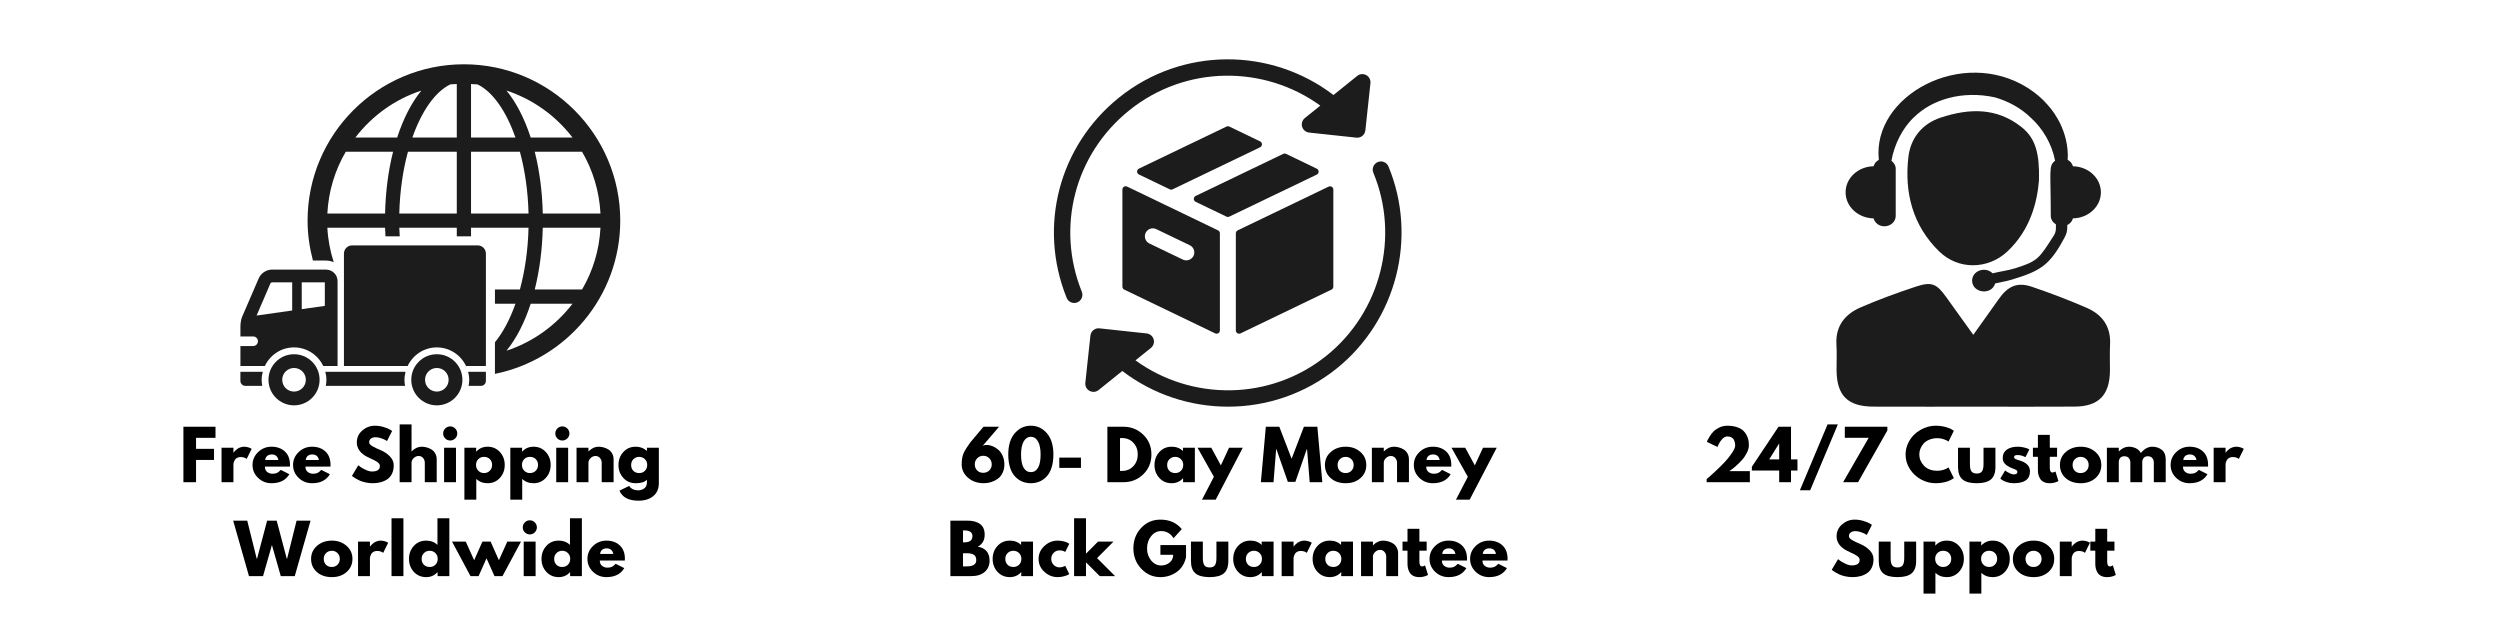 <svg version="1.0" preserveAspectRatio="xMidYMid meet" height="500" viewBox="0 0 1500 375" zoomAndPan="magnify" width="2000" xmlns:xlink="http://www.w3.org/1999/xlink" xmlns="http://www.w3.org/2000/svg"><defs><g></g><clipPath id="023f3718b8"><path clip-rule="nonzero" d="M 651 96 L 841 96 L 841 243.812 L 651 243.812 Z M 651 96"></path></clipPath><clipPath id="428595131c"><path clip-rule="nonzero" d="M 184 38 L 372.234 38 L 372.234 225 L 184 225 Z M 184 38"></path></clipPath><clipPath id="76ab491e52"><path clip-rule="nonzero" d="M 161 212 L 192 212 L 192 243.75 L 161 243.75 Z M 161 212"></path></clipPath><clipPath id="79ad75625f"><path clip-rule="nonzero" d="M 144.234 223 L 158 223 L 158 232 L 144.234 232 Z M 144.234 223"></path></clipPath><clipPath id="0141988206"><path clip-rule="nonzero" d="M 144.234 161 L 203 161 L 203 220 L 144.234 220 Z M 144.234 161"></path></clipPath><clipPath id="c1e6268802"><path clip-rule="nonzero" d="M 246 212 L 278 212 L 278 243.75 L 246 243.75 Z M 246 212"></path></clipPath><clipPath id="83502ae703"><path clip-rule="nonzero" d="M 1101.105 170 L 1266.855 170 L 1266.855 243.812 L 1101.105 243.812 Z M 1101.105 170"></path></clipPath></defs><path fill-rule="nonzero" fill-opacity="1" d="M 756.07 84.832 L 737.59 75.934 C 737.055 75.676 736.426 75.676 735.887 75.934 L 683.367 101.168 C 682.691 101.492 682.258 102.18 682.258 102.938 C 682.258 103.688 682.688 104.375 683.367 104.703 L 701.848 113.602 C 702.121 113.734 702.41 113.797 702.703 113.797 C 702.992 113.797 703.285 113.73 703.555 113.602 L 756.07 88.367 C 756.754 88.043 757.18 87.352 757.18 86.598 C 757.18 85.844 756.754 85.156 756.07 84.832 Z M 756.07 84.832" fill="#1c1c1d"></path><path fill-rule="nonzero" fill-opacity="1" d="M 674.355 112.047 C 673.785 112.406 673.438 113.035 673.438 113.707 L 673.438 171.992 C 673.438 172.746 673.871 173.434 674.551 173.762 L 729.117 200.035 C 729.387 200.164 729.68 200.223 729.969 200.223 C 730.336 200.223 730.695 200.121 731.016 199.926 C 731.586 199.57 731.934 198.938 731.934 198.266 L 731.934 139.98 C 731.934 139.227 731.504 138.539 730.82 138.211 L 676.25 111.941 C 675.645 111.648 674.93 111.684 674.355 112.047 Z M 687.395 139.707 C 688.18 138.066 689.871 137 691.695 137 C 692.414 137 693.109 137.164 693.773 137.484 L 713.883 147.152 C 715.031 147.707 715.895 148.672 716.316 149.883 C 716.738 151.086 716.664 152.383 716.109 153.539 C 715.02 155.816 712.09 156.91 709.734 155.762 L 689.625 146.09 C 688.477 145.543 687.613 144.578 687.191 143.375 C 686.766 142.168 686.836 140.867 687.395 139.707 Z M 687.395 139.707" fill="#1c1c1d"></path><path fill-rule="nonzero" fill-opacity="1" d="M 741.504 139.984 L 741.504 198.27 C 741.504 198.941 741.848 199.574 742.422 199.93 C 742.738 200.125 743.102 200.227 743.465 200.227 C 743.754 200.227 744.051 200.168 744.316 200.035 L 798.891 173.762 C 799.57 173.434 800 172.75 800 171.996 L 800 113.742 C 800 113.062 799.656 112.438 799.082 112.078 C 798.516 111.719 797.793 111.68 797.188 111.969 L 742.613 138.211 C 741.934 138.539 741.504 139.23 741.504 139.984 Z M 741.504 139.984" fill="#1c1c1d"></path><path fill-rule="nonzero" fill-opacity="1" d="M 790.082 101.215 L 771.633 92.328 C 771.098 92.07 770.469 92.07 769.93 92.328 L 717.406 117.559 C 716.727 117.883 716.293 118.57 716.293 119.324 C 716.293 120.078 716.727 120.77 717.406 121.094 L 735.871 129.977 C 736.137 130.105 736.426 130.176 736.719 130.176 C 737.012 130.176 737.301 130.105 737.57 129.977 L 790.082 104.75 C 790.762 104.422 791.195 103.738 791.195 102.98 C 791.191 102.23 790.762 101.543 790.082 101.215 Z M 790.082 101.215" fill="#1c1c1d"></path><path fill-rule="nonzero" fill-opacity="1" d="M 644.539 181.785 C 645.148 181.785 645.766 181.672 646.367 181.43 C 648.883 180.414 650.102 177.559 649.09 175.043 C 633.465 136.242 644.879 92.52 677.488 66.258 C 711.375 38.957 758.531 38.973 792.18 63.371 L 782.91 70.836 C 781.359 72.082 780.719 74.137 781.277 76.039 C 781.836 77.941 783.488 79.328 785.461 79.539 L 813.809 82.586 C 813.984 82.605 814.16 82.617 814.344 82.617 C 816.816 82.617 818.941 80.754 819.215 78.234 L 822.27 49.898 C 822.484 47.926 821.484 46.016 819.746 45.07 C 818 44.113 815.863 44.301 814.312 45.555 L 800.082 57.012 C 762.809 28.496 709.457 27.895 671.332 58.609 C 635.332 87.605 622.738 135.871 639.984 178.707 C 640.754 180.621 642.594 181.785 644.539 181.785 Z M 644.539 181.785" fill="#1c1c1d"></path><g clip-path="url(#023f3718b8)"><path fill-rule="nonzero" fill-opacity="1" d="M 833.078 99.879 C 832.039 97.379 829.172 96.195 826.66 97.23 C 824.156 98.27 822.969 101.141 824.008 103.641 C 839.961 142.086 828.434 187.199 795.98 213.348 C 762.094 240.645 714.938 240.625 681.285 216.223 L 690.547 208.762 C 692.094 207.52 692.734 205.461 692.176 203.562 C 691.617 201.656 689.965 200.273 687.996 200.062 L 659.652 197.004 C 658.336 196.855 657.062 197.242 656.047 198.059 C 655.031 198.875 654.387 200.062 654.246 201.359 L 651.195 229.699 C 650.98 231.672 651.977 233.578 653.719 234.527 C 654.457 234.93 655.266 235.129 656.074 235.129 C 657.172 235.129 658.262 234.762 659.152 234.043 L 673.387 222.582 C 691.859 236.719 714.277 244.012 736.844 244.004 C 759.801 244.004 782.906 236.48 802.137 220.992 C 837.965 192.125 850.688 142.324 833.078 99.879 Z M 833.078 99.879" fill="#1c1c1d"></path></g><g clip-path="url(#428595131c)"><path fill-rule="nonzero" fill-opacity="1" d="M 278.348 38.57 C 226.625 38.57 184.547 80.656 184.547 132.379 C 184.547 140.672 185.742 148.676 187.758 156.34 L 195.656 156.34 C 197.289 156.34 198.797 156.73 200.238 157.324 C 198.137 150.742 196.789 143.832 196.41 136.645 L 231.035 136.645 C 231.078 138.391 231.199 140.078 231.285 141.809 L 239.852 141.809 C 239.754 140.086 239.617 138.398 239.574 136.645 L 274.074 136.645 L 274.074 141.809 L 282.613 141.809 L 282.613 136.645 L 317.117 136.645 C 316.797 149.988 314.945 162.602 311.938 173.695 L 296.965 173.695 L 296.965 182.238 L 309.281 182.238 C 305.957 191.652 301.754 199.539 296.965 205.363 L 296.965 224.324 C 339.809 215.648 372.152 177.73 372.152 132.379 C 372.152 80.656 330.07 38.57 278.348 38.57 Z M 231.043 128.105 L 196.41 128.105 C 197.109 114.637 201.012 102.051 207.457 91.055 L 235.848 91.055 C 233.027 102.23 231.34 114.75 231.043 128.105 Z M 238.301 82.523 L 213.207 82.523 C 223.18 69.512 236.91 59.555 252.816 54.34 C 246.938 61.52 242.004 71.121 238.301 82.523 Z M 274.074 128.105 L 239.574 128.105 C 239.91 114.766 241.746 102.152 244.766 91.055 L 274.074 91.055 Z M 274.074 82.523 L 247.422 82.523 C 252.984 66.691 261.043 55.031 270.223 50.629 C 271.488 50.5 272.793 50.5 274.074 50.43 Z M 349.238 91.055 C 355.676 102.051 359.586 114.645 360.285 128.105 L 325.664 128.105 C 325.355 114.75 323.676 102.23 320.848 91.055 Z M 343.512 82.523 L 318.418 82.523 C 314.715 71.121 309.766 61.52 303.898 54.34 C 319.785 59.555 333.52 69.512 343.512 82.523 Z M 282.621 50.43 C 283.902 50.508 285.207 50.508 286.488 50.629 C 295.656 55.023 303.711 66.691 309.289 82.523 L 282.621 82.523 Z M 282.621 128.105 L 282.621 91.055 L 311.945 91.055 C 314.949 102.16 316.801 114.766 317.125 128.105 Z M 303.891 210.422 C 309.758 203.234 314.715 193.633 318.414 182.238 L 343.504 182.238 C 333.52 195.242 319.785 205.207 303.891 210.422 Z M 349.238 173.695 L 320.848 173.695 C 323.668 162.523 325.355 150 325.664 136.645 L 360.285 136.645 C 359.586 150.113 355.684 162.699 349.238 173.695 Z M 349.238 173.695" fill="#1c1c1d"></path></g><g clip-path="url(#76ab491e52)"><path fill-rule="nonzero" fill-opacity="1" d="M 176.426 212.535 C 167.957 212.535 161.086 219.402 161.086 227.871 C 161.086 236.34 167.957 243.211 176.426 243.211 C 184.895 243.211 191.754 236.34 191.754 227.871 C 191.754 219.402 184.895 212.535 176.426 212.535 Z M 176.426 234.949 C 172.504 234.949 169.332 231.789 169.332 227.871 C 169.332 223.953 172.504 220.785 176.426 220.785 C 180.324 220.785 183.508 223.953 183.508 227.871 C 183.508 231.789 180.316 234.949 176.426 234.949 Z M 176.426 234.949" fill="#1c1c1d"></path></g><path fill-rule="nonzero" fill-opacity="1" d="M 281.16 231.539 L 288.547 231.539 C 290.199 231.539 291.539 230.191 291.539 228.531 L 291.539 223.09 L 280.871 223.09 C 281.277 224.629 281.539 226.211 281.539 227.871 C 281.531 229.125 281.398 230.336 281.16 231.539 Z M 281.16 231.539" fill="#1c1c1d"></path><path fill-rule="nonzero" fill-opacity="1" d="M 243.336 223.09 L 195.188 223.09 C 195.578 224.629 195.844 226.211 195.844 227.871 C 195.844 229.125 195.699 230.336 195.465 231.539 L 243.043 231.539 C 242.809 230.336 242.68 229.125 242.68 227.871 C 242.68 226.219 242.941 224.629 243.336 223.09 Z M 243.336 223.09" fill="#1c1c1d"></path><g clip-path="url(#79ad75625f)"><path fill-rule="nonzero" fill-opacity="1" d="M 157.66 223.09 L 144.234 223.09 L 144.234 228.531 C 144.234 230.184 145.578 231.539 147.238 231.539 L 157.352 231.539 C 157.145 230.336 156.988 229.125 156.988 227.871 C 156.988 226.219 157.266 224.629 157.66 223.09 Z M 157.66 223.09" fill="#1c1c1d"></path></g><path fill-rule="nonzero" fill-opacity="1" d="M 262.102 208.441 C 269.852 208.441 276.496 213.027 279.617 219.586 L 291.539 219.586 L 291.539 152.152 C 291.539 149.438 289.34 147.23 286.633 147.23 L 211.27 147.23 C 208.555 147.23 206.363 149.445 206.363 152.152 L 206.363 219.586 L 244.602 219.586 C 247.715 213.02 254.34 208.441 262.102 208.441 Z M 262.102 208.441" fill="#1c1c1d"></path><g clip-path="url(#0141988206)"><path fill-rule="nonzero" fill-opacity="1" d="M 176.426 208.441 C 184.176 208.441 190.812 213.027 193.941 219.586 L 202.539 219.586 L 202.539 168.66 C 202.539 164.871 199.445 161.773 195.664 161.773 L 163.07 161.773 C 159.844 161.773 156.578 163.934 155.293 166.895 C 155.293 166.895 149.504 180.414 145.309 189.984 C 144.141 192.672 144.254 196.305 144.254 196.305 L 144.254 201.859 L 151.875 201.859 C 153.477 201.859 154.766 203.148 154.766 204.738 C 154.766 206.324 153.473 207.629 151.875 207.629 L 144.254 207.629 L 144.254 219.586 L 158.918 219.586 C 162.023 213.02 168.664 208.441 176.426 208.441 Z M 181.043 169.418 L 194.895 169.418 L 194.895 183.527 L 181.043 185.484 Z M 153.957 189.324 L 162.301 169.945 C 162.418 169.75 162.871 169.453 163.066 169.418 L 175.309 169.418 L 175.309 186.297 Z M 153.957 189.324" fill="#1c1c1d"></path></g><g clip-path="url(#c1e6268802)"><path fill-rule="nonzero" fill-opacity="1" d="M 262.102 212.535 C 253.633 212.535 246.762 219.402 246.762 227.871 C 246.762 236.34 253.633 243.211 262.102 243.211 C 270.57 243.211 277.445 236.34 277.445 227.871 C 277.445 219.402 270.57 212.535 262.102 212.535 Z M 262.102 234.949 C 258.191 234.949 255.023 231.789 255.023 227.871 C 255.023 223.953 258.191 220.785 262.102 220.785 C 266.012 220.785 269.184 223.953 269.184 227.871 C 269.184 231.789 266.012 234.949 262.102 234.949 Z M 262.102 234.949" fill="#1c1c1d"></path></g><path fill-rule="nonzero" fill-opacity="1" d="M 1243.766 99.762 C 1243.305 98.102 1242.18 96.734 1240.59 95.898 C 1240.938 92.152 1240.426 87.559 1239.547 83.777 C 1238.805 80.668 1237.637 77.191 1235.852 73.57 C 1233.961 69.988 1231.633 66.18 1228.367 62.672 C 1225.266 59.039 1221.27 55.73 1216.758 52.816 C 1177.414 27.855 1123.09 57.379 1127.305 95.91 C 1125.73 96.746 1124.613 98.102 1124.152 99.75 C 1114.844 99.918 1107.355 106.84 1107.355 115.387 C 1107.355 123.938 1114.844 130.871 1124.152 131.035 C 1124.895 133.73 1127.441 135.777 1130.625 135.777 C 1134.395 135.777 1137.434 132.988 1137.434 129.543 L 1137.434 101.254 C 1137.434 99.293 1136.387 97.609 1134.855 96.473 C 1136.555 86.734 1141.617 76.441 1148.719 70.051 C 1159.137 59.895 1177.215 54.027 1197.09 58.453 C 1204.742 60.73 1212.27 64.562 1218.543 70.699 C 1225.527 76.973 1231.195 86.379 1233.043 96.473 C 1229.023 99.457 1230.465 102.035 1230.465 129.543 C 1230.465 131.695 1231.738 133.5 1233.547 134.617 L 1233.547 137.02 C 1233.547 138.531 1233.117 140.023 1232.293 141.309 C 1223.398 155.172 1222.812 156.582 1209.379 160.883 C 1205.152 162.23 1200.379 162.812 1195.559 163.992 C 1191.109 159.598 1183.27 162.488 1183.27 168.367 C 1183.27 175.789 1194.859 177.492 1197.102 170.066 C 1200.359 169.273 1203.711 168.805 1206.863 167.844 C 1224.191 162.574 1229.859 159.441 1239.035 141.934 C 1239.902 140.273 1240.363 138.438 1240.363 136.57 L 1240.363 135.023 C 1242.074 134.211 1243.285 132.781 1243.766 131.027 C 1253.066 130.859 1260.539 123.938 1260.539 115.387 C 1260.539 106.848 1253.066 99.938 1243.766 99.762" fill="#1c1c1d"></path><g clip-path="url(#83502ae703)"><path fill-rule="nonzero" fill-opacity="1" d="M 1183.969 200.895 C 1189.535 193.086 1194.379 186.375 1199.129 179.598 C 1204.691 171.656 1210.297 169.086 1219.086 172.051 C 1230.258 175.82 1241.312 180.039 1252.125 184.746 C 1261.406 188.785 1266.617 196.008 1266.043 206.719 C 1265.75 211.992 1266.043 217.285 1265.969 222.566 C 1265.781 237.117 1259.152 243.895 1244.734 243.965 C 1226.121 244.082 1207.512 244.008 1188.898 244.008 C 1167.266 244.008 1145.629 244.062 1124.008 243.977 C 1108.535 243.902 1102.012 237.297 1101.93 221.91 C 1101.898 216.879 1102.18 211.836 1101.867 206.824 C 1101.176 195.676 1106.918 188.516 1116.387 184.422 C 1127.211 179.746 1138.32 175.684 1149.512 171.98 C 1159.051 168.805 1162.008 170.227 1167.914 178.504 C 1173 185.633 1178.125 192.742 1183.969 200.895" fill="#1c1c1d"></path></g><path fill-rule="nonzero" fill-opacity="1" d="M 1223.398 108.008 C 1222.375 121.141 1218.23 137.914 1204.461 150.84 C 1192.789 161.789 1174.98 162.062 1163.5 150.852 C 1147.59 135.305 1142.57 115.547 1145.031 94.207 C 1146.316 83.047 1153.121 74.258 1164.555 70.52 C 1181.547 64.957 1198.012 64.402 1212.969 76.293 C 1221.707 83.227 1223.699 92.746 1223.398 108.008" fill="#1c1c1d"></path><g fill-opacity="1" fill="#000000"><g transform="translate(107.627, 289.324)"><g><path d="M 21.672 -33.281 L 21.672 -26.625 L 10 -26.625 L 10 -20.016 L 20.781 -20.016 L 20.781 -13.359 L 10 -13.359 L 10 0 L 2.422 0 L 2.422 -33.281 Z M 21.672 -33.281"></path></g></g></g><g fill-opacity="1" fill="#000000"><g transform="translate(130.5, 289.324)"><g><path d="M 2.422 0 L 2.422 -20.703 L 9.562 -20.703 L 9.562 -17.703 L 9.641 -17.703 C 9.691 -17.816 9.781 -17.953 9.906 -18.109 C 10.031 -18.273 10.289 -18.555 10.688 -18.953 C 11.094 -19.359 11.523 -19.723 11.984 -20.047 C 12.441 -20.367 13.031 -20.656 13.75 -20.906 C 14.477 -21.164 15.219 -21.297 15.969 -21.297 C 16.75 -21.297 17.516 -21.188 18.266 -20.969 C 19.023 -20.758 19.582 -20.547 19.938 -20.328 L 20.5 -20.016 L 17.516 -13.953 C 16.617 -14.711 15.379 -15.094 13.797 -15.094 C 12.93 -15.094 12.191 -14.898 11.578 -14.516 C 10.961 -14.141 10.523 -13.68 10.266 -13.141 C 10.016 -12.609 9.832 -12.156 9.719 -11.781 C 9.613 -11.406 9.562 -11.109 9.562 -10.891 L 9.562 0 Z M 2.422 0"></path></g></g></g><g fill-opacity="1" fill="#000000"><g transform="translate(150.59, 289.324)"><g><path d="M 23.359 -9.359 L 8.344 -9.359 C 8.344 -7.91 8.812 -6.832 9.75 -6.125 C 10.695 -5.426 11.723 -5.078 12.828 -5.078 C 13.984 -5.078 14.895 -5.234 15.562 -5.547 C 16.238 -5.859 17.008 -6.473 17.875 -7.391 L 23.031 -4.797 C 20.883 -1.191 17.312 0.609 12.312 0.609 C 9.188 0.609 6.504 -0.457 4.266 -2.594 C 2.035 -4.738 0.922 -7.316 0.922 -10.328 C 0.922 -13.336 2.035 -15.914 4.266 -18.062 C 6.504 -20.219 9.188 -21.297 12.312 -21.297 C 15.594 -21.297 18.258 -20.348 20.312 -18.453 C 22.375 -16.555 23.406 -13.848 23.406 -10.328 C 23.406 -9.848 23.391 -9.523 23.359 -9.359 Z M 8.547 -13.312 L 16.422 -13.312 C 16.254 -14.383 15.828 -15.207 15.141 -15.781 C 14.461 -16.363 13.582 -16.656 12.5 -16.656 C 11.32 -16.656 10.383 -16.348 9.688 -15.734 C 8.988 -15.117 8.609 -14.312 8.547 -13.312 Z M 8.547 -13.312"></path></g></g></g><g fill-opacity="1" fill="#000000"><g transform="translate(174.916, 289.324)"><g><path d="M 23.359 -9.359 L 8.344 -9.359 C 8.344 -7.91 8.812 -6.832 9.75 -6.125 C 10.695 -5.426 11.723 -5.078 12.828 -5.078 C 13.984 -5.078 14.895 -5.234 15.562 -5.547 C 16.238 -5.859 17.008 -6.473 17.875 -7.391 L 23.031 -4.797 C 20.883 -1.191 17.312 0.609 12.312 0.609 C 9.188 0.609 6.504 -0.457 4.266 -2.594 C 2.035 -4.738 0.922 -7.316 0.922 -10.328 C 0.922 -13.336 2.035 -15.914 4.266 -18.062 C 6.504 -20.219 9.188 -21.297 12.312 -21.297 C 15.594 -21.297 18.258 -20.348 20.312 -18.453 C 22.375 -16.555 23.406 -13.848 23.406 -10.328 C 23.406 -9.848 23.391 -9.523 23.359 -9.359 Z M 8.547 -13.312 L 16.422 -13.312 C 16.254 -14.383 15.828 -15.207 15.141 -15.781 C 14.461 -16.363 13.582 -16.656 12.5 -16.656 C 11.32 -16.656 10.383 -16.348 9.688 -15.734 C 8.988 -15.117 8.609 -14.312 8.547 -13.312 Z M 8.547 -13.312"></path></g></g></g><g fill-opacity="1" fill="#000000"><g transform="translate(199.242, 289.324)"><g></g></g></g><g fill-opacity="1" fill="#000000"><g transform="translate(210.255, 289.324)"><g><path d="M 14.688 -33.891 C 16.488 -33.891 18.25 -33.625 19.969 -33.094 C 21.688 -32.57 22.961 -32.055 23.797 -31.547 L 25.016 -30.734 L 21.953 -24.688 C 21.703 -24.852 21.363 -25.062 20.938 -25.312 C 20.508 -25.57 19.703 -25.914 18.516 -26.344 C 17.336 -26.77 16.234 -26.984 15.203 -26.984 C 13.941 -26.984 12.969 -26.711 12.281 -26.172 C 11.594 -25.641 11.25 -24.914 11.25 -24 C 11.25 -23.539 11.41 -23.117 11.734 -22.734 C 12.055 -22.348 12.609 -21.93 13.391 -21.484 C 14.172 -21.035 14.859 -20.676 15.453 -20.406 C 16.047 -20.145 16.957 -19.742 18.188 -19.203 C 20.344 -18.285 22.18 -17.039 23.703 -15.469 C 25.223 -13.895 25.984 -12.113 25.984 -10.125 C 25.984 -8.219 25.641 -6.551 24.953 -5.125 C 24.266 -3.695 23.32 -2.578 22.125 -1.766 C 20.926 -0.961 19.598 -0.367 18.141 0.016 C 16.691 0.41 15.125 0.609 13.438 0.609 C 11.977 0.609 10.551 0.457 9.156 0.156 C 7.758 -0.133 6.586 -0.5 5.641 -0.938 C 4.703 -1.383 3.859 -1.82 3.109 -2.25 C 2.359 -2.688 1.805 -3.051 1.453 -3.344 L 0.922 -3.797 L 4.719 -10.172 C 5.039 -9.898 5.484 -9.555 6.047 -9.141 C 6.617 -8.723 7.625 -8.164 9.062 -7.469 C 10.5 -6.77 11.77 -6.422 12.875 -6.422 C 16.07 -6.422 17.672 -7.508 17.672 -9.688 C 17.672 -10.145 17.555 -10.566 17.328 -10.953 C 17.098 -11.336 16.691 -11.723 16.109 -12.109 C 15.535 -12.504 15.023 -12.816 14.578 -13.047 C 14.141 -13.273 13.414 -13.625 12.406 -14.094 C 11.395 -14.57 10.648 -14.93 10.172 -15.172 C 8.148 -16.16 6.586 -17.398 5.484 -18.891 C 4.379 -20.391 3.828 -22 3.828 -23.719 C 3.828 -26.707 4.93 -29.148 7.141 -31.047 C 9.348 -32.941 11.863 -33.891 14.688 -33.891 Z M 14.688 -33.891"></path></g></g></g><g fill-opacity="1" fill="#000000"><g transform="translate(237.364, 289.324)"><g><path d="M 2.422 0 L 2.422 -34.703 L 9.562 -34.703 L 9.562 -18.516 L 9.641 -18.516 C 11.492 -20.367 13.473 -21.297 15.578 -21.297 C 16.598 -21.297 17.609 -21.16 18.609 -20.891 C 19.617 -20.629 20.586 -20.211 21.516 -19.641 C 22.453 -19.078 23.207 -18.273 23.781 -17.234 C 24.363 -16.203 24.656 -15.004 24.656 -13.641 L 24.656 0 L 17.516 0 L 17.516 -11.703 C 17.516 -12.773 17.172 -13.711 16.484 -14.516 C 15.797 -15.328 14.898 -15.734 13.797 -15.734 C 12.723 -15.734 11.75 -15.316 10.875 -14.484 C 10 -13.648 9.562 -12.723 9.562 -11.703 L 9.562 0 Z M 2.422 0"></path></g></g></g><g fill-opacity="1" fill="#000000"><g transform="translate(264.03, 289.324)"><g><path d="M 3.109 -32.234 C 3.941 -33.066 4.938 -33.484 6.094 -33.484 C 7.25 -33.484 8.242 -33.066 9.078 -32.234 C 9.91 -31.398 10.328 -30.406 10.328 -29.25 C 10.328 -28.094 9.91 -27.098 9.078 -26.266 C 8.242 -25.43 7.25 -25.016 6.094 -25.016 C 4.938 -25.016 3.941 -25.43 3.109 -26.266 C 2.273 -27.098 1.859 -28.094 1.859 -29.25 C 1.859 -30.406 2.273 -31.398 3.109 -32.234 Z M 2.422 -20.703 L 2.422 0 L 9.562 0 L 9.562 -20.703 Z M 2.422 -20.703"></path></g></g></g><g fill-opacity="1" fill="#000000"><g transform="translate(276.213, 289.324)"><g><path d="M 23.719 -18.125 C 25.656 -16.02 26.625 -13.43 26.625 -10.359 C 26.625 -7.297 25.656 -4.703 23.719 -2.578 C 21.781 -0.453 19.32 0.609 16.344 0.609 C 13.594 0.609 11.332 -0.254 9.562 -1.984 L 9.562 10.484 L 2.422 10.484 L 2.422 -20.703 L 9.484 -20.703 L 9.484 -18.359 L 9.562 -18.359 C 11.332 -20.316 13.594 -21.297 16.344 -21.297 C 19.32 -21.297 21.781 -20.238 23.719 -18.125 Z M 17.656 -6.859 C 18.582 -7.773 19.047 -8.941 19.047 -10.359 C 19.047 -11.785 18.598 -12.945 17.703 -13.844 C 16.816 -14.75 15.648 -15.203 14.203 -15.203 C 12.805 -15.203 11.656 -14.742 10.75 -13.828 C 9.852 -12.922 9.406 -11.77 9.406 -10.375 C 9.406 -8.945 9.867 -7.773 10.797 -6.859 C 11.723 -5.941 12.859 -5.484 14.203 -5.484 C 15.578 -5.484 16.727 -5.941 17.656 -6.859 Z M 17.656 -6.859"></path></g></g></g><g fill-opacity="1" fill="#000000"><g transform="translate(303.766, 289.324)"><g><path d="M 23.719 -18.125 C 25.656 -16.02 26.625 -13.43 26.625 -10.359 C 26.625 -7.297 25.656 -4.703 23.719 -2.578 C 21.781 -0.453 19.32 0.609 16.344 0.609 C 13.594 0.609 11.332 -0.254 9.562 -1.984 L 9.562 10.484 L 2.422 10.484 L 2.422 -20.703 L 9.484 -20.703 L 9.484 -18.359 L 9.562 -18.359 C 11.332 -20.316 13.594 -21.297 16.344 -21.297 C 19.32 -21.297 21.781 -20.238 23.719 -18.125 Z M 17.656 -6.859 C 18.582 -7.773 19.047 -8.941 19.047 -10.359 C 19.047 -11.785 18.598 -12.945 17.703 -13.844 C 16.816 -14.75 15.648 -15.203 14.203 -15.203 C 12.805 -15.203 11.656 -14.742 10.75 -13.828 C 9.852 -12.922 9.406 -11.77 9.406 -10.375 C 9.406 -8.945 9.867 -7.773 10.797 -6.859 C 11.723 -5.941 12.859 -5.484 14.203 -5.484 C 15.578 -5.484 16.727 -5.941 17.656 -6.859 Z M 17.656 -6.859"></path></g></g></g><g fill-opacity="1" fill="#000000"><g transform="translate(331.319, 289.324)"><g><path d="M 3.109 -32.234 C 3.941 -33.066 4.938 -33.484 6.094 -33.484 C 7.25 -33.484 8.242 -33.066 9.078 -32.234 C 9.91 -31.398 10.328 -30.406 10.328 -29.25 C 10.328 -28.094 9.91 -27.098 9.078 -26.266 C 8.242 -25.43 7.25 -25.016 6.094 -25.016 C 4.938 -25.016 3.941 -25.43 3.109 -26.266 C 2.273 -27.098 1.859 -28.094 1.859 -29.25 C 1.859 -30.406 2.273 -31.398 3.109 -32.234 Z M 2.422 -20.703 L 2.422 0 L 9.562 0 L 9.562 -20.703 Z M 2.422 -20.703"></path></g></g></g><g fill-opacity="1" fill="#000000"><g transform="translate(343.502, 289.324)"><g><path d="M 2.422 0 L 2.422 -20.703 L 9.562 -20.703 L 9.562 -18.516 L 9.641 -18.516 C 11.492 -20.367 13.473 -21.297 15.578 -21.297 C 16.598 -21.297 17.609 -21.16 18.609 -20.891 C 19.617 -20.629 20.586 -20.211 21.516 -19.641 C 22.453 -19.078 23.207 -18.273 23.781 -17.234 C 24.363 -16.203 24.656 -15.004 24.656 -13.641 L 24.656 0 L 17.516 0 L 17.516 -11.703 C 17.516 -12.773 17.172 -13.711 16.484 -14.516 C 15.797 -15.328 14.898 -15.734 13.797 -15.734 C 12.723 -15.734 11.75 -15.316 10.875 -14.484 C 10 -13.648 9.562 -12.723 9.562 -11.703 L 9.562 0 Z M 2.422 0"></path></g></g></g><g fill-opacity="1" fill="#000000"><g transform="translate(370.167, 289.324)"><g><path d="M 1.5 5.078 L 7.344 2.219 C 8.414 3.988 10.285 4.875 12.953 4.875 C 14.191 4.875 15.344 4.477 16.406 3.688 C 17.469 2.895 18 1.68 18 0.047 L 18 -1.5 C 16.727 -0.094 14.469 0.609 11.219 0.609 C 8.227 0.609 5.766 -0.445 3.828 -2.562 C 1.891 -4.676 0.922 -7.266 0.922 -10.328 C 0.922 -13.391 1.891 -15.984 3.828 -18.109 C 5.766 -20.234 8.227 -21.297 11.219 -21.297 C 13.875 -21.297 16.094 -20.477 17.875 -18.844 L 18 -18.844 L 18 -20.703 L 25.141 -20.703 L 25.141 0.562 C 25.141 3.926 24.02 6.52 21.781 8.344 C 19.551 10.176 16.609 11.094 12.953 11.094 C 7.035 11.094 3.219 9.086 1.5 5.078 Z M 9.906 -13.828 C 8.977 -12.922 8.516 -11.754 8.516 -10.328 C 8.516 -8.898 8.957 -7.734 9.844 -6.828 C 10.727 -5.93 11.898 -5.484 13.359 -5.484 C 14.754 -5.484 15.898 -5.941 16.797 -6.859 C 17.703 -7.773 18.156 -8.93 18.156 -10.328 C 18.156 -11.754 17.691 -12.922 16.766 -13.828 C 15.836 -14.742 14.703 -15.203 13.359 -15.203 C 11.984 -15.203 10.832 -14.742 9.906 -13.828 Z M 9.906 -13.828"></path></g></g></g><g fill-opacity="1" fill="#000000"><g transform="translate(397.723, 289.324)"><g></g></g></g><g fill-opacity="1" fill="#000000"><g transform="translate(140.511, 345.667)"><g><path d="M 27.953 0 L 22.641 -18.672 L 17.312 0 L 8.875 0 L -0.609 -33.281 L 7.828 -33.281 L 13.516 -10.453 L 13.719 -10.453 L 19.766 -33.281 L 25.5 -33.281 L 31.547 -10.453 L 31.75 -10.453 L 37.438 -33.281 L 45.828 -33.281 L 36.344 0 Z M 27.953 0"></path></g></g></g><g fill-opacity="1" fill="#000000"><g transform="translate(185.733, 345.667)"><g><path d="M 4.375 -2.453 C 2.07 -4.504 0.922 -7.129 0.922 -10.328 C 0.922 -13.523 2.117 -16.148 4.516 -18.203 C 6.91 -20.266 9.867 -21.297 13.391 -21.297 C 16.859 -21.297 19.781 -20.258 22.156 -18.188 C 24.539 -16.125 25.734 -13.504 25.734 -10.328 C 25.734 -7.148 24.57 -4.531 22.25 -2.469 C 19.926 -0.414 16.973 0.609 13.391 0.609 C 9.68 0.609 6.676 -0.41 4.375 -2.453 Z M 9.906 -13.828 C 8.977 -12.922 8.516 -11.754 8.516 -10.328 C 8.516 -8.898 8.957 -7.734 9.844 -6.828 C 10.727 -5.93 11.898 -5.484 13.359 -5.484 C 14.754 -5.484 15.898 -5.941 16.797 -6.859 C 17.703 -7.773 18.156 -8.93 18.156 -10.328 C 18.156 -11.754 17.691 -12.922 16.766 -13.828 C 15.836 -14.742 14.703 -15.203 13.359 -15.203 C 11.984 -15.203 10.832 -14.742 9.906 -13.828 Z M 9.906 -13.828"></path></g></g></g><g fill-opacity="1" fill="#000000"><g transform="translate(212.399, 345.667)"><g><path d="M 2.422 0 L 2.422 -20.703 L 9.562 -20.703 L 9.562 -17.703 L 9.641 -17.703 C 9.691 -17.816 9.781 -17.953 9.906 -18.109 C 10.031 -18.273 10.289 -18.555 10.688 -18.953 C 11.094 -19.359 11.523 -19.723 11.984 -20.047 C 12.441 -20.367 13.031 -20.656 13.75 -20.906 C 14.477 -21.164 15.219 -21.297 15.969 -21.297 C 16.75 -21.297 17.516 -21.188 18.266 -20.969 C 19.023 -20.758 19.582 -20.547 19.938 -20.328 L 20.5 -20.016 L 17.516 -13.953 C 16.617 -14.711 15.379 -15.094 13.797 -15.094 C 12.93 -15.094 12.191 -14.898 11.578 -14.516 C 10.961 -14.141 10.523 -13.68 10.266 -13.141 C 10.016 -12.609 9.832 -12.156 9.719 -11.781 C 9.613 -11.406 9.562 -11.109 9.562 -10.891 L 9.562 0 Z M 2.422 0"></path></g></g></g><g fill-opacity="1" fill="#000000"><g transform="translate(232.489, 345.667)"><g><path d="M 2.422 0 L 2.422 -34.703 L 9.562 -34.703 L 9.562 0 Z M 2.422 0"></path></g></g></g><g fill-opacity="1" fill="#000000"><g transform="translate(244.47, 345.667)"><g><path d="M 3.828 -2.562 C 1.891 -4.676 0.922 -7.266 0.922 -10.328 C 0.922 -13.391 1.891 -15.984 3.828 -18.109 C 5.766 -20.234 8.227 -21.297 11.219 -21.297 C 13.957 -21.297 16.219 -20.438 18 -18.719 L 18 -34.703 L 25.141 -34.703 L 25.141 0 L 18.078 0 L 18.078 -2.344 L 18 -2.344 C 16.219 -0.375 13.957 0.609 11.219 0.609 C 8.227 0.609 5.766 -0.445 3.828 -2.562 Z M 9.906 -13.828 C 8.977 -12.922 8.516 -11.754 8.516 -10.328 C 8.516 -8.898 8.957 -7.734 9.844 -6.828 C 10.727 -5.93 11.898 -5.484 13.359 -5.484 C 14.754 -5.484 15.898 -5.941 16.797 -6.859 C 17.703 -7.773 18.156 -8.93 18.156 -10.328 C 18.156 -11.754 17.691 -12.922 16.766 -13.828 C 15.836 -14.742 14.703 -15.203 13.359 -15.203 C 11.984 -15.203 10.832 -14.742 9.906 -13.828 Z M 9.906 -13.828"></path></g></g></g><g fill-opacity="1" fill="#000000"><g transform="translate(272.023, 345.667)"><g><path d="M 15.125 0 L 10.281 0 L -0.812 -20.703 L 7.422 -20.703 L 12.469 -9.516 L 17.422 -20.703 L 22.344 -20.703 L 27.312 -9.516 L 32.359 -20.703 L 40.578 -20.703 L 29.484 0 L 24.656 0 L 19.891 -10.688 Z M 15.125 0"></path></g></g></g><g fill-opacity="1" fill="#000000"><g transform="translate(311.8, 345.667)"><g><path d="M 3.109 -32.234 C 3.941 -33.066 4.938 -33.484 6.094 -33.484 C 7.25 -33.484 8.242 -33.066 9.078 -32.234 C 9.91 -31.398 10.328 -30.406 10.328 -29.25 C 10.328 -28.094 9.91 -27.098 9.078 -26.266 C 8.242 -25.43 7.25 -25.016 6.094 -25.016 C 4.938 -25.016 3.941 -25.43 3.109 -26.266 C 2.273 -27.098 1.859 -28.094 1.859 -29.25 C 1.859 -30.406 2.273 -31.398 3.109 -32.234 Z M 2.422 -20.703 L 2.422 0 L 9.562 0 L 9.562 -20.703 Z M 2.422 -20.703"></path></g></g></g><g fill-opacity="1" fill="#000000"><g transform="translate(323.983, 345.667)"><g><path d="M 3.828 -2.562 C 1.891 -4.676 0.922 -7.266 0.922 -10.328 C 0.922 -13.391 1.891 -15.984 3.828 -18.109 C 5.766 -20.234 8.227 -21.297 11.219 -21.297 C 13.957 -21.297 16.219 -20.438 18 -18.719 L 18 -34.703 L 25.141 -34.703 L 25.141 0 L 18.078 0 L 18.078 -2.344 L 18 -2.344 C 16.219 -0.375 13.957 0.609 11.219 0.609 C 8.227 0.609 5.766 -0.445 3.828 -2.562 Z M 9.906 -13.828 C 8.977 -12.922 8.516 -11.754 8.516 -10.328 C 8.516 -8.898 8.957 -7.734 9.844 -6.828 C 10.727 -5.93 11.898 -5.484 13.359 -5.484 C 14.754 -5.484 15.898 -5.941 16.797 -6.859 C 17.703 -7.773 18.156 -8.93 18.156 -10.328 C 18.156 -11.754 17.691 -12.922 16.766 -13.828 C 15.836 -14.742 14.703 -15.203 13.359 -15.203 C 11.984 -15.203 10.832 -14.742 9.906 -13.828 Z M 9.906 -13.828"></path></g></g></g><g fill-opacity="1" fill="#000000"><g transform="translate(351.536, 345.667)"><g><path d="M 23.359 -9.359 L 8.344 -9.359 C 8.344 -7.91 8.812 -6.832 9.75 -6.125 C 10.695 -5.426 11.723 -5.078 12.828 -5.078 C 13.984 -5.078 14.895 -5.234 15.562 -5.547 C 16.238 -5.859 17.008 -6.473 17.875 -7.391 L 23.031 -4.797 C 20.883 -1.191 17.312 0.609 12.312 0.609 C 9.188 0.609 6.504 -0.457 4.266 -2.594 C 2.035 -4.738 0.922 -7.316 0.922 -10.328 C 0.922 -13.336 2.035 -15.914 4.266 -18.062 C 6.504 -20.219 9.188 -21.297 12.312 -21.297 C 15.594 -21.297 18.258 -20.348 20.312 -18.453 C 22.375 -16.555 23.406 -13.848 23.406 -10.328 C 23.406 -9.848 23.391 -9.523 23.359 -9.359 Z M 8.547 -13.312 L 16.422 -13.312 C 16.254 -14.383 15.828 -15.207 15.141 -15.781 C 14.461 -16.363 13.582 -16.656 12.5 -16.656 C 11.32 -16.656 10.383 -16.348 9.688 -15.734 C 8.988 -15.117 8.609 -14.312 8.547 -13.312 Z M 8.547 -13.312"></path></g></g></g><g fill-opacity="1" fill="#000000"><g transform="translate(576.038, 289.324)"><g><path d="M 23.406 -33.281 L 13.594 -21.859 C 14.156 -22.18 14.945 -22.344 15.969 -22.344 C 17.156 -22.344 18.352 -22.094 19.562 -21.594 C 20.77 -21.102 21.906 -20.395 22.969 -19.469 C 24.031 -18.539 24.898 -17.305 25.578 -15.766 C 26.254 -14.234 26.594 -12.539 26.594 -10.688 C 26.594 -8.801 26.234 -7.113 25.516 -5.625 C 24.805 -4.133 23.852 -2.953 22.656 -2.078 C 21.457 -1.203 20.145 -0.535 18.719 -0.078 C 17.289 0.379 15.797 0.609 14.234 0.609 C 10.504 0.609 7.359 -0.477 4.797 -2.656 C 2.242 -4.844 0.969 -7.52 0.969 -10.688 C 0.969 -13.375 1.344 -15.586 2.094 -17.328 C 2.852 -19.066 4.227 -21.281 6.219 -23.969 L 14.047 -33.281 Z M 8.828 -10.688 C 8.828 -9.238 9.297 -8.035 10.234 -7.078 C 11.18 -6.117 12.395 -5.641 13.875 -5.641 C 15.352 -5.641 16.578 -6.117 17.547 -7.078 C 18.516 -8.035 19 -9.238 19 -10.688 C 19 -12.164 18.508 -13.395 17.531 -14.375 C 16.551 -15.363 15.332 -15.859 13.875 -15.859 C 12.477 -15.859 11.285 -15.363 10.297 -14.375 C 9.316 -13.395 8.828 -12.164 8.828 -10.688 Z M 8.828 -10.688"></path></g></g></g><g fill-opacity="1" fill="#000000"><g transform="translate(603.833, 289.324)"><g><path d="M 1.125 -16.625 C 1.125 -22.113 2.426 -26.363 5.031 -29.375 C 7.645 -32.383 10.859 -33.891 14.672 -33.891 C 18.492 -33.891 21.703 -32.383 24.297 -29.375 C 26.898 -26.363 28.203 -22.113 28.203 -16.625 C 28.203 -13.633 27.836 -11.008 27.109 -8.75 C 26.379 -6.488 25.375 -4.691 24.094 -3.359 C 22.82 -2.035 21.398 -1.039 19.828 -0.375 C 18.254 0.281 16.539 0.609 14.688 0.609 C 12.832 0.609 11.117 0.281 9.547 -0.375 C 7.973 -1.039 6.539 -2.035 5.25 -3.359 C 3.957 -4.691 2.945 -6.488 2.219 -8.75 C 1.488 -11.008 1.125 -13.633 1.125 -16.625 Z M 8.797 -16.625 C 8.797 -13.102 9.305 -10.457 10.328 -8.688 C 11.348 -6.926 12.801 -6.047 14.688 -6.047 C 16.539 -6.047 17.977 -6.926 19 -8.688 C 20.02 -10.457 20.531 -13.102 20.531 -16.625 C 20.531 -19.988 20.008 -22.598 18.969 -24.453 C 17.938 -26.305 16.504 -27.234 14.672 -27.234 C 12.848 -27.234 11.41 -26.297 10.359 -24.422 C 9.316 -22.555 8.797 -19.957 8.797 -16.625 Z M 8.797 -16.625"></path></g></g></g><g fill-opacity="1" fill="#000000"><g transform="translate(633.161, 289.324)"><g><path d="M 2.422 -14.766 L 15.406 -14.766 L 15.406 -8.594 L 2.422 -8.594 Z M 2.422 -14.766"></path></g></g></g><g fill-opacity="1" fill="#000000"><g transform="translate(650.992, 289.324)"><g></g></g></g><g fill-opacity="1" fill="#000000"><g transform="translate(662.005, 289.324)"><g><path d="M 2.422 -33.281 L 12.062 -33.281 C 16.688 -33.281 20.641 -31.695 23.922 -28.531 C 27.203 -25.375 28.844 -21.414 28.844 -16.656 C 28.844 -11.875 27.207 -7.898 23.938 -4.734 C 20.676 -1.578 16.719 0 12.062 0 L 2.422 0 Z M 10 -6.781 L 11.172 -6.781 C 13.941 -6.781 16.207 -7.711 17.969 -9.578 C 19.727 -11.453 20.625 -13.801 20.656 -16.625 C 20.656 -19.445 19.773 -21.797 18.016 -23.672 C 16.254 -25.555 13.973 -26.5 11.172 -26.5 L 10 -26.5 Z M 10 -6.781"></path></g></g></g><g fill-opacity="1" fill="#000000"><g transform="translate(691.777, 289.324)"><g><path d="M 3.828 -2.562 C 1.891 -4.676 0.922 -7.266 0.922 -10.328 C 0.922 -13.391 1.891 -15.984 3.828 -18.109 C 5.766 -20.234 8.227 -21.297 11.219 -21.297 C 13.957 -21.297 16.219 -20.438 18 -18.719 L 18 -20.703 L 25.141 -20.703 L 25.141 0 L 18.078 0 L 18.078 -2.344 L 18 -2.344 C 16.219 -0.375 13.957 0.609 11.219 0.609 C 8.227 0.609 5.766 -0.445 3.828 -2.562 Z M 9.906 -13.828 C 8.977 -12.922 8.516 -11.754 8.516 -10.328 C 8.516 -8.898 8.957 -7.734 9.844 -6.828 C 10.727 -5.93 11.898 -5.484 13.359 -5.484 C 14.754 -5.484 15.898 -5.941 16.797 -6.859 C 17.703 -7.773 18.156 -8.93 18.156 -10.328 C 18.156 -11.754 17.691 -12.922 16.766 -13.828 C 15.836 -14.742 14.703 -15.203 13.359 -15.203 C 11.984 -15.203 10.832 -14.742 9.906 -13.828 Z M 9.906 -13.828"></path></g></g></g><g fill-opacity="1" fill="#000000"><g transform="translate(719.33, 289.324)"><g><path d="M 18.109 -20.703 L 26.344 -20.703 L 10.094 10.484 L 1.859 10.484 L 9 -3.234 L -0.812 -20.703 L 7.422 -20.703 L 13.188 -10.094 Z M 18.109 -20.703"></path></g></g></g><g fill-opacity="1" fill="#000000"><g transform="translate(744.866, 289.324)"><g></g></g></g><g fill-opacity="1" fill="#000000"><g transform="translate(755.879, 289.324)"><g><path d="M 29.938 0 L 28.359 -19.734 L 28.156 -19.734 L 21.344 -0.203 L 16.828 -0.203 L 10 -19.734 L 9.797 -19.734 L 8.234 0 L 0.641 0 L 3.625 -33.281 L 11.703 -33.281 L 19.078 -14.078 L 26.469 -33.281 L 34.531 -33.281 L 37.516 0 Z M 29.938 0"></path></g></g></g><g fill-opacity="1" fill="#000000"><g transform="translate(794.042, 289.324)"><g><path d="M 4.375 -2.453 C 2.07 -4.504 0.922 -7.129 0.922 -10.328 C 0.922 -13.523 2.117 -16.148 4.516 -18.203 C 6.91 -20.266 9.867 -21.297 13.391 -21.297 C 16.859 -21.297 19.781 -20.258 22.156 -18.188 C 24.539 -16.125 25.734 -13.504 25.734 -10.328 C 25.734 -7.148 24.57 -4.531 22.25 -2.469 C 19.926 -0.414 16.973 0.609 13.391 0.609 C 9.68 0.609 6.676 -0.41 4.375 -2.453 Z M 9.906 -13.828 C 8.977 -12.922 8.516 -11.754 8.516 -10.328 C 8.516 -8.898 8.957 -7.734 9.844 -6.828 C 10.727 -5.93 11.898 -5.484 13.359 -5.484 C 14.754 -5.484 15.898 -5.941 16.797 -6.859 C 17.703 -7.773 18.156 -8.93 18.156 -10.328 C 18.156 -11.754 17.691 -12.922 16.766 -13.828 C 15.836 -14.742 14.703 -15.203 13.359 -15.203 C 11.984 -15.203 10.832 -14.742 9.906 -13.828 Z M 9.906 -13.828"></path></g></g></g><g fill-opacity="1" fill="#000000"><g transform="translate(820.707, 289.324)"><g><path d="M 2.422 0 L 2.422 -20.703 L 9.562 -20.703 L 9.562 -18.516 L 9.641 -18.516 C 11.492 -20.367 13.473 -21.297 15.578 -21.297 C 16.598 -21.297 17.609 -21.16 18.609 -20.891 C 19.617 -20.629 20.586 -20.211 21.516 -19.641 C 22.453 -19.078 23.207 -18.273 23.781 -17.234 C 24.363 -16.203 24.656 -15.004 24.656 -13.641 L 24.656 0 L 17.516 0 L 17.516 -11.703 C 17.516 -12.773 17.172 -13.711 16.484 -14.516 C 15.797 -15.328 14.898 -15.734 13.797 -15.734 C 12.723 -15.734 11.75 -15.316 10.875 -14.484 C 10 -13.648 9.562 -12.723 9.562 -11.703 L 9.562 0 Z M 2.422 0"></path></g></g></g><g fill-opacity="1" fill="#000000"><g transform="translate(847.373, 289.324)"><g><path d="M 23.359 -9.359 L 8.344 -9.359 C 8.344 -7.91 8.812 -6.832 9.75 -6.125 C 10.695 -5.426 11.723 -5.078 12.828 -5.078 C 13.984 -5.078 14.895 -5.234 15.562 -5.547 C 16.238 -5.859 17.008 -6.473 17.875 -7.391 L 23.031 -4.797 C 20.883 -1.191 17.312 0.609 12.312 0.609 C 9.188 0.609 6.504 -0.457 4.266 -2.594 C 2.035 -4.738 0.922 -7.316 0.922 -10.328 C 0.922 -13.336 2.035 -15.914 4.266 -18.062 C 6.504 -20.219 9.188 -21.297 12.312 -21.297 C 15.594 -21.297 18.258 -20.348 20.312 -18.453 C 22.375 -16.555 23.406 -13.848 23.406 -10.328 C 23.406 -9.848 23.391 -9.523 23.359 -9.359 Z M 8.547 -13.312 L 16.422 -13.312 C 16.254 -14.383 15.828 -15.207 15.141 -15.781 C 14.461 -16.363 13.582 -16.656 12.5 -16.656 C 11.32 -16.656 10.383 -16.348 9.688 -15.734 C 8.988 -15.117 8.609 -14.312 8.547 -13.312 Z M 8.547 -13.312"></path></g></g></g><g fill-opacity="1" fill="#000000"><g transform="translate(871.699, 289.324)"><g><path d="M 18.109 -20.703 L 26.344 -20.703 L 10.094 10.484 L 1.859 10.484 L 9 -3.234 L -0.812 -20.703 L 7.422 -20.703 L 13.188 -10.094 Z M 18.109 -20.703"></path></g></g></g><g fill-opacity="1" fill="#000000"><g transform="translate(567.804, 345.667)"><g><path d="M 2.422 -33.281 L 12.75 -33.281 C 15.863 -33.281 18.348 -32.613 20.203 -31.281 C 22.066 -29.957 23 -27.801 23 -24.812 C 23 -21.477 21.613 -19.098 18.844 -17.672 C 23.57 -16.836 25.938 -14.039 25.938 -9.281 C 25.938 -6.477 24.969 -4.227 23.031 -2.531 C 21.094 -0.844 18.43 0 15.047 0 L 2.422 0 Z M 10 -20.25 L 10.609 -20.25 C 12.305 -20.25 13.57 -20.547 14.406 -21.141 C 15.238 -21.734 15.656 -22.703 15.656 -24.047 C 15.656 -26.305 13.973 -27.438 10.609 -27.438 L 10 -27.438 Z M 10 -5.844 L 12.391 -5.844 C 16.098 -5.844 17.953 -7.082 17.953 -9.562 C 17.953 -11.039 17.488 -12.102 16.562 -12.75 C 15.633 -13.395 14.242 -13.719 12.391 -13.719 L 10 -13.719 Z M 10 -5.844"></path></g></g></g><g fill-opacity="1" fill="#000000"><g transform="translate(594.671, 345.667)"><g><path d="M 3.828 -2.562 C 1.891 -4.676 0.922 -7.266 0.922 -10.328 C 0.922 -13.391 1.891 -15.984 3.828 -18.109 C 5.766 -20.234 8.227 -21.297 11.219 -21.297 C 13.957 -21.297 16.219 -20.438 18 -18.719 L 18 -20.703 L 25.141 -20.703 L 25.141 0 L 18.078 0 L 18.078 -2.344 L 18 -2.344 C 16.219 -0.375 13.957 0.609 11.219 0.609 C 8.227 0.609 5.766 -0.445 3.828 -2.562 Z M 9.906 -13.828 C 8.977 -12.922 8.516 -11.754 8.516 -10.328 C 8.516 -8.898 8.957 -7.734 9.844 -6.828 C 10.727 -5.93 11.898 -5.484 13.359 -5.484 C 14.754 -5.484 15.898 -5.941 16.797 -6.859 C 17.703 -7.773 18.156 -8.93 18.156 -10.328 C 18.156 -11.754 17.691 -12.922 16.766 -13.828 C 15.836 -14.742 14.703 -15.203 13.359 -15.203 C 11.984 -15.203 10.832 -14.742 9.906 -13.828 Z M 9.906 -13.828"></path></g></g></g><g fill-opacity="1" fill="#000000"><g transform="translate(622.224, 345.667)"><g><path d="M 13.438 -15.453 C 12.094 -15.453 10.938 -14.953 9.969 -13.953 C 9 -12.961 8.516 -11.77 8.516 -10.375 C 8.516 -8.945 9 -7.734 9.969 -6.734 C 10.938 -5.742 12.094 -5.25 13.438 -5.25 C 14.082 -5.25 14.691 -5.328 15.266 -5.484 C 15.848 -5.648 16.273 -5.812 16.547 -5.969 L 16.906 -6.219 L 19.328 -1.25 C 19.141 -1.113 18.875 -0.941 18.531 -0.734 C 18.195 -0.535 17.43 -0.266 16.234 0.078 C 15.035 0.43 13.754 0.609 12.391 0.609 C 9.348 0.609 6.676 -0.457 4.375 -2.594 C 2.07 -4.738 0.922 -7.301 0.922 -10.281 C 0.922 -13.301 2.07 -15.891 4.375 -18.047 C 6.676 -20.211 9.348 -21.297 12.391 -21.297 C 13.754 -21.297 15.016 -21.133 16.172 -20.812 C 17.328 -20.488 18.148 -20.164 18.641 -19.844 L 19.328 -19.359 L 16.906 -14.484 C 16.02 -15.129 14.863 -15.453 13.438 -15.453 Z M 13.438 -15.453"></path></g></g></g><g fill-opacity="1" fill="#000000"><g transform="translate(642.031, 345.667)"><g><path d="M 26.062 -20.703 L 16.219 -10.812 L 27.031 0 L 17.828 0 L 9.562 -8.266 L 9.562 0 L 2.422 0 L 2.422 -34.703 L 9.562 -34.703 L 9.562 -13.469 L 16.781 -20.703 Z M 26.062 -20.703"></path></g></g></g><g fill-opacity="1" fill="#000000"><g transform="translate(668.092, 345.667)"><g></g></g></g><g fill-opacity="1" fill="#000000"><g transform="translate(679.105, 345.667)"><g><path d="M 32.516 -18.641 L 32.516 -11.422 C 31.648 -7.461 29.766 -4.469 26.859 -2.438 C 23.961 -0.406 20.723 0.609 17.141 0.609 C 12.648 0.609 8.82 -1.07 5.656 -4.438 C 2.5 -7.801 0.922 -11.863 0.922 -16.625 C 0.922 -21.469 2.469 -25.555 5.562 -28.891 C 8.656 -32.223 12.516 -33.891 17.141 -33.891 C 22.547 -33.891 26.82 -31.992 29.969 -28.203 L 25.016 -22.75 C 23.234 -25.602 20.758 -27.031 17.594 -27.031 C 15.25 -27.031 13.25 -26.016 11.594 -23.984 C 9.945 -21.953 9.125 -19.5 9.125 -16.625 C 9.125 -13.801 9.945 -11.383 11.594 -9.375 C 13.25 -7.375 15.25 -6.375 17.594 -6.375 C 19.531 -6.375 21.219 -6.957 22.656 -8.125 C 24.094 -9.301 24.812 -10.852 24.812 -12.781 L 17.141 -12.781 L 17.141 -18.641 Z M 32.516 -18.641"></path></g></g></g><g fill-opacity="1" fill="#000000"><g transform="translate(712.548, 345.667)"><g><path d="M 9.156 -20.703 L 9.156 -10.859 C 9.156 -8.805 9.461 -7.348 10.078 -6.484 C 10.703 -5.629 11.754 -5.203 13.234 -5.203 C 14.711 -5.203 15.758 -5.629 16.375 -6.484 C 17 -7.348 17.312 -8.805 17.312 -10.859 L 17.312 -20.703 L 24.453 -20.703 L 24.453 -9.125 C 24.453 -5.676 23.555 -3.191 21.766 -1.672 C 19.973 -0.148 17.129 0.609 13.234 0.609 C 9.336 0.609 6.492 -0.148 4.703 -1.672 C 2.91 -3.191 2.016 -5.676 2.016 -9.125 L 2.016 -20.703 Z M 9.156 -20.703"></path></g></g></g><g fill-opacity="1" fill="#000000"><g transform="translate(739.012, 345.667)"><g><path d="M 3.828 -2.562 C 1.891 -4.676 0.922 -7.266 0.922 -10.328 C 0.922 -13.391 1.891 -15.984 3.828 -18.109 C 5.766 -20.234 8.227 -21.297 11.219 -21.297 C 13.957 -21.297 16.219 -20.438 18 -18.719 L 18 -20.703 L 25.141 -20.703 L 25.141 0 L 18.078 0 L 18.078 -2.344 L 18 -2.344 C 16.219 -0.375 13.957 0.609 11.219 0.609 C 8.227 0.609 5.766 -0.445 3.828 -2.562 Z M 9.906 -13.828 C 8.977 -12.922 8.516 -11.754 8.516 -10.328 C 8.516 -8.898 8.957 -7.734 9.844 -6.828 C 10.727 -5.93 11.898 -5.484 13.359 -5.484 C 14.754 -5.484 15.898 -5.941 16.797 -6.859 C 17.703 -7.773 18.156 -8.93 18.156 -10.328 C 18.156 -11.754 17.691 -12.922 16.766 -13.828 C 15.836 -14.742 14.703 -15.203 13.359 -15.203 C 11.984 -15.203 10.832 -14.742 9.906 -13.828 Z M 9.906 -13.828"></path></g></g></g><g fill-opacity="1" fill="#000000"><g transform="translate(766.565, 345.667)"><g><path d="M 2.422 0 L 2.422 -20.703 L 9.562 -20.703 L 9.562 -17.703 L 9.641 -17.703 C 9.691 -17.816 9.781 -17.953 9.906 -18.109 C 10.031 -18.273 10.289 -18.555 10.688 -18.953 C 11.094 -19.359 11.523 -19.723 11.984 -20.047 C 12.441 -20.367 13.031 -20.656 13.75 -20.906 C 14.477 -21.164 15.219 -21.297 15.969 -21.297 C 16.75 -21.297 17.516 -21.188 18.266 -20.969 C 19.023 -20.758 19.582 -20.547 19.938 -20.328 L 20.5 -20.016 L 17.516 -13.953 C 16.617 -14.711 15.379 -15.094 13.797 -15.094 C 12.93 -15.094 12.191 -14.898 11.578 -14.516 C 10.961 -14.141 10.523 -13.68 10.266 -13.141 C 10.016 -12.609 9.832 -12.156 9.719 -11.781 C 9.613 -11.406 9.562 -11.109 9.562 -10.891 L 9.562 0 Z M 2.422 0"></path></g></g></g><g fill-opacity="1" fill="#000000"><g transform="translate(786.655, 345.667)"><g><path d="M 3.828 -2.562 C 1.891 -4.676 0.922 -7.266 0.922 -10.328 C 0.922 -13.391 1.891 -15.984 3.828 -18.109 C 5.766 -20.234 8.227 -21.297 11.219 -21.297 C 13.957 -21.297 16.219 -20.438 18 -18.719 L 18 -20.703 L 25.141 -20.703 L 25.141 0 L 18.078 0 L 18.078 -2.344 L 18 -2.344 C 16.219 -0.375 13.957 0.609 11.219 0.609 C 8.227 0.609 5.766 -0.445 3.828 -2.562 Z M 9.906 -13.828 C 8.977 -12.922 8.516 -11.754 8.516 -10.328 C 8.516 -8.898 8.957 -7.734 9.844 -6.828 C 10.727 -5.93 11.898 -5.484 13.359 -5.484 C 14.754 -5.484 15.898 -5.941 16.797 -6.859 C 17.703 -7.773 18.156 -8.93 18.156 -10.328 C 18.156 -11.754 17.691 -12.922 16.766 -13.828 C 15.836 -14.742 14.703 -15.203 13.359 -15.203 C 11.984 -15.203 10.832 -14.742 9.906 -13.828 Z M 9.906 -13.828"></path></g></g></g><g fill-opacity="1" fill="#000000"><g transform="translate(814.208, 345.667)"><g><path d="M 2.422 0 L 2.422 -20.703 L 9.562 -20.703 L 9.562 -18.516 L 9.641 -18.516 C 11.492 -20.367 13.473 -21.297 15.578 -21.297 C 16.598 -21.297 17.609 -21.16 18.609 -20.891 C 19.617 -20.629 20.586 -20.211 21.516 -19.641 C 22.453 -19.078 23.207 -18.273 23.781 -17.234 C 24.363 -16.203 24.656 -15.004 24.656 -13.641 L 24.656 0 L 17.516 0 L 17.516 -11.703 C 17.516 -12.773 17.172 -13.711 16.484 -14.516 C 15.797 -15.328 14.898 -15.734 13.797 -15.734 C 12.723 -15.734 11.75 -15.316 10.875 -14.484 C 10 -13.648 9.562 -12.723 9.562 -11.703 L 9.562 0 Z M 2.422 0"></path></g></g></g><g fill-opacity="1" fill="#000000"><g transform="translate(840.874, 345.667)"><g><path d="M 3.625 -20.703 L 3.625 -28.406 L 10.766 -28.406 L 10.766 -20.703 L 15.125 -20.703 L 15.125 -15.25 L 10.766 -15.25 L 10.766 -8.672 C 10.766 -6.766 11.305 -5.812 12.391 -5.812 C 12.648 -5.812 12.926 -5.863 13.219 -5.969 C 13.52 -6.07 13.754 -6.18 13.922 -6.297 L 14.156 -6.453 L 15.938 -0.688 C 14.406 0.176 12.656 0.609 10.688 0.609 C 9.344 0.609 8.188 0.375 7.219 -0.094 C 6.25 -0.57 5.516 -1.207 5.016 -2 C 4.523 -2.789 4.172 -3.625 3.953 -4.5 C 3.734 -5.375 3.625 -6.305 3.625 -7.297 L 3.625 -15.25 L 0.641 -15.25 L 0.641 -20.703 Z M 3.625 -20.703"></path></g></g></g><g fill-opacity="1" fill="#000000"><g transform="translate(856.808, 345.667)"><g><path d="M 23.359 -9.359 L 8.344 -9.359 C 8.344 -7.91 8.812 -6.832 9.75 -6.125 C 10.695 -5.426 11.723 -5.078 12.828 -5.078 C 13.984 -5.078 14.895 -5.234 15.562 -5.547 C 16.238 -5.859 17.008 -6.473 17.875 -7.391 L 23.031 -4.797 C 20.883 -1.191 17.312 0.609 12.312 0.609 C 9.188 0.609 6.504 -0.457 4.266 -2.594 C 2.035 -4.738 0.922 -7.316 0.922 -10.328 C 0.922 -13.336 2.035 -15.914 4.266 -18.062 C 6.504 -20.219 9.188 -21.297 12.312 -21.297 C 15.594 -21.297 18.258 -20.348 20.312 -18.453 C 22.375 -16.555 23.406 -13.848 23.406 -10.328 C 23.406 -9.848 23.391 -9.523 23.359 -9.359 Z M 8.547 -13.312 L 16.422 -13.312 C 16.254 -14.383 15.828 -15.207 15.141 -15.781 C 14.461 -16.363 13.582 -16.656 12.5 -16.656 C 11.32 -16.656 10.383 -16.348 9.688 -15.734 C 8.988 -15.117 8.609 -14.312 8.547 -13.312 Z M 8.547 -13.312"></path></g></g></g><g fill-opacity="1" fill="#000000"><g transform="translate(881.134, 345.667)"><g><path d="M 23.359 -9.359 L 8.344 -9.359 C 8.344 -7.91 8.812 -6.832 9.75 -6.125 C 10.695 -5.426 11.723 -5.078 12.828 -5.078 C 13.984 -5.078 14.895 -5.234 15.562 -5.547 C 16.238 -5.859 17.008 -6.473 17.875 -7.391 L 23.031 -4.797 C 20.883 -1.191 17.312 0.609 12.312 0.609 C 9.188 0.609 6.504 -0.457 4.266 -2.594 C 2.035 -4.738 0.922 -7.316 0.922 -10.328 C 0.922 -13.336 2.035 -15.914 4.266 -18.062 C 6.504 -20.219 9.188 -21.297 12.312 -21.297 C 15.594 -21.297 18.258 -20.348 20.312 -18.453 C 22.375 -16.555 23.406 -13.848 23.406 -10.328 C 23.406 -9.848 23.391 -9.523 23.359 -9.359 Z M 8.547 -13.312 L 16.422 -13.312 C 16.254 -14.383 15.828 -15.207 15.141 -15.781 C 14.461 -16.363 13.582 -16.656 12.5 -16.656 C 11.32 -16.656 10.383 -16.348 9.688 -15.734 C 8.988 -15.117 8.609 -14.312 8.547 -13.312 Z M 8.547 -13.312"></path></g></g></g><g fill-opacity="1" fill="#000000"><g transform="translate(1021.761, 289.324)"><g><path d="M 14.641 -27.469 C 13.566 -27.469 12.539 -26.938 11.562 -25.875 C 10.582 -24.812 9.863 -23.758 9.406 -22.719 L 8.719 -21.141 L 2.375 -24.203 C 2.457 -24.473 2.594 -24.82 2.781 -25.25 C 2.969 -25.688 3.41 -26.461 4.109 -27.578 C 4.805 -28.691 5.578 -29.672 6.422 -30.516 C 7.273 -31.367 8.438 -32.145 9.906 -32.844 C 11.375 -33.539 12.953 -33.891 14.641 -33.891 C 16.816 -33.891 18.719 -33.613 20.344 -33.062 C 21.977 -32.508 23.238 -31.82 24.125 -31 C 25.008 -30.188 25.727 -29.219 26.281 -28.094 C 26.832 -26.977 27.18 -25.961 27.328 -25.047 C 27.484 -24.141 27.562 -23.188 27.562 -22.188 C 27.562 -20.738 27.156 -19.211 26.344 -17.609 C 25.539 -16.004 24.566 -14.578 23.422 -13.328 C 22.273 -12.078 21.125 -10.93 19.969 -9.891 C 18.812 -8.859 17.832 -8.062 17.031 -7.5 L 15.812 -6.656 L 28.156 -6.656 L 28.156 0 L 2.219 0 L 2.219 -1.891 C 2.676 -2.273 3.297 -2.797 4.078 -3.453 C 4.859 -4.109 6.227 -5.363 8.188 -7.219 C 10.156 -9.07 11.891 -10.812 13.391 -12.438 C 14.898 -14.07 16.27 -15.816 17.5 -17.672 C 18.738 -19.523 19.359 -21.031 19.359 -22.188 C 19.359 -22.645 19.312 -23.102 19.219 -23.562 C 19.125 -24.02 18.941 -24.578 18.672 -25.234 C 18.41 -25.891 17.926 -26.426 17.219 -26.844 C 16.52 -27.258 15.66 -27.469 14.641 -27.469 Z M 14.641 -27.469"></path></g></g></g><g fill-opacity="1" fill="#000000"><g transform="translate(1052.138, 289.324)"><g><path d="M 22.469 -13.672 L 26.344 -13.672 L 26.344 -7.016 L 22.469 -7.016 L 22.469 0 L 15.375 0 L 15.375 -7.016 L -1.016 -7.016 L -1.016 -9.281 L 14.969 -33.281 L 22.469 -33.281 Z M 15.375 -23.156 L 15.297 -23.156 L 9.359 -13.672 L 15.375 -13.672 Z M 15.375 -23.156"></path></g></g></g><g fill-opacity="1" fill="#000000"><g transform="translate(1079.005, 289.324)"><g><path d="M 23.719 -34.703 L 7.094 4.844 L 0.922 4.844 L 17.547 -34.703 Z M 23.719 -34.703"></path></g></g></g><g fill-opacity="1" fill="#000000"><g transform="translate(1103.654, 289.324)"><g><path d="M 28.766 -33.281 L 28.766 -31.062 L 11.172 0 L 2.219 0 L 17.547 -26.625 L 3.234 -26.625 L 3.234 -33.281 Z M 28.766 -33.281"></path></g></g></g><g fill-opacity="1" fill="#000000"><g transform="translate(1131.409, 289.324)"><g></g></g></g><g fill-opacity="1" fill="#000000"><g transform="translate(1142.422, 289.324)"><g><path d="M 20.125 -6.859 C 21.281 -6.859 22.406 -7.031 23.5 -7.375 C 24.594 -7.727 25.395 -8.066 25.906 -8.391 L 26.672 -8.922 L 29.891 -2.469 C 29.785 -2.383 29.641 -2.273 29.453 -2.141 C 29.266 -2.004 28.828 -1.754 28.141 -1.391 C 27.453 -1.023 26.719 -0.707 25.938 -0.438 C 25.156 -0.176 24.133 0.062 22.875 0.281 C 21.613 0.5 20.312 0.609 18.969 0.609 C 15.875 0.609 12.941 -0.148 10.172 -1.672 C 7.398 -3.191 5.164 -5.281 3.469 -7.938 C 1.77 -10.602 0.922 -13.484 0.922 -16.578 C 0.922 -18.922 1.414 -21.164 2.406 -23.312 C 3.406 -25.469 4.734 -27.312 6.391 -28.844 C 8.047 -30.375 9.973 -31.598 12.172 -32.516 C 14.379 -33.43 16.645 -33.891 18.969 -33.891 C 21.113 -33.891 23.094 -33.633 24.906 -33.125 C 26.727 -32.613 28.016 -32.102 28.766 -31.594 L 29.891 -30.828 L 26.672 -24.375 C 26.484 -24.531 26.195 -24.723 25.812 -24.953 C 25.438 -25.18 24.68 -25.484 23.547 -25.859 C 22.422 -26.234 21.281 -26.422 20.125 -26.422 C 18.301 -26.422 16.66 -26.125 15.203 -25.531 C 13.754 -24.945 12.602 -24.172 11.75 -23.203 C 10.906 -22.234 10.258 -21.188 9.812 -20.062 C 9.375 -18.945 9.156 -17.812 9.156 -16.656 C 9.156 -14.133 10.102 -11.867 12 -9.859 C 13.895 -7.859 16.602 -6.859 20.125 -6.859 Z M 20.125 -6.859"></path></g></g></g><g fill-opacity="1" fill="#000000"><g transform="translate(1172.799, 289.324)"><g><path d="M 9.156 -20.703 L 9.156 -10.859 C 9.156 -8.805 9.461 -7.348 10.078 -6.484 C 10.703 -5.629 11.754 -5.203 13.234 -5.203 C 14.711 -5.203 15.758 -5.629 16.375 -6.484 C 17 -7.348 17.312 -8.805 17.312 -10.859 L 17.312 -20.703 L 24.453 -20.703 L 24.453 -9.125 C 24.453 -5.676 23.555 -3.191 21.766 -1.672 C 19.973 -0.148 17.129 0.609 13.234 0.609 C 9.336 0.609 6.492 -0.148 4.703 -1.672 C 2.91 -3.191 2.016 -5.676 2.016 -9.125 L 2.016 -20.703 Z M 9.156 -20.703"></path></g></g></g><g fill-opacity="1" fill="#000000"><g transform="translate(1199.263, 289.324)"><g><path d="M 11.422 -21.297 C 12.598 -21.297 13.766 -21.16 14.922 -20.891 C 16.078 -20.629 16.941 -20.363 17.516 -20.094 L 18.359 -19.688 L 16.016 -15.016 C 14.398 -15.867 12.867 -16.297 11.422 -16.297 C 10.609 -16.297 10.035 -16.207 9.703 -16.031 C 9.367 -15.863 9.203 -15.535 9.203 -15.047 C 9.203 -14.941 9.211 -14.832 9.234 -14.719 C 9.266 -14.613 9.316 -14.516 9.391 -14.422 C 9.473 -14.328 9.547 -14.242 9.609 -14.172 C 9.68 -14.109 9.797 -14.035 9.953 -13.953 C 10.117 -13.879 10.25 -13.82 10.344 -13.781 C 10.438 -13.738 10.594 -13.676 10.812 -13.594 C 11.031 -13.508 11.191 -13.445 11.297 -13.406 C 11.398 -13.375 11.578 -13.316 11.828 -13.234 C 12.086 -13.148 12.285 -13.098 12.422 -13.078 C 13.254 -12.828 13.977 -12.555 14.594 -12.266 C 15.219 -11.973 15.875 -11.566 16.562 -11.047 C 17.25 -10.535 17.781 -9.891 18.156 -9.109 C 18.531 -8.336 18.719 -7.453 18.719 -6.453 C 18.719 -1.742 15.453 0.609 8.922 0.609 C 7.441 0.609 6.035 0.379 4.703 -0.078 C 3.367 -0.535 2.406 -0.992 1.812 -1.453 L 0.922 -2.172 L 3.828 -7.062 C 4.047 -6.875 4.328 -6.648 4.672 -6.391 C 5.023 -6.141 5.66 -5.789 6.578 -5.344 C 7.492 -4.906 8.285 -4.688 8.953 -4.688 C 10.43 -4.688 11.172 -5.18 11.172 -6.172 C 11.172 -6.629 10.984 -6.984 10.609 -7.234 C 10.234 -7.492 9.594 -7.785 8.688 -8.109 C 7.789 -8.43 7.086 -8.727 6.578 -9 C 5.285 -9.664 4.258 -10.422 3.5 -11.266 C 2.75 -12.117 2.375 -13.242 2.375 -14.641 C 2.375 -16.742 3.188 -18.379 4.812 -19.547 C 6.445 -20.711 8.648 -21.297 11.422 -21.297 Z M 11.422 -21.297"></path></g></g></g><g fill-opacity="1" fill="#000000"><g transform="translate(1219.111, 289.324)"><g><path d="M 3.625 -20.703 L 3.625 -28.406 L 10.766 -28.406 L 10.766 -20.703 L 15.125 -20.703 L 15.125 -15.25 L 10.766 -15.25 L 10.766 -8.672 C 10.766 -6.766 11.305 -5.812 12.391 -5.812 C 12.648 -5.812 12.926 -5.863 13.219 -5.969 C 13.52 -6.07 13.754 -6.18 13.922 -6.297 L 14.156 -6.453 L 15.938 -0.688 C 14.406 0.176 12.656 0.609 10.688 0.609 C 9.344 0.609 8.188 0.375 7.219 -0.094 C 6.25 -0.57 5.516 -1.207 5.016 -2 C 4.523 -2.789 4.172 -3.625 3.953 -4.5 C 3.734 -5.375 3.625 -6.305 3.625 -7.297 L 3.625 -15.25 L 0.641 -15.25 L 0.641 -20.703 Z M 3.625 -20.703"></path></g></g></g><g fill-opacity="1" fill="#000000"><g transform="translate(1235.045, 289.324)"><g><path d="M 4.375 -2.453 C 2.07 -4.504 0.922 -7.129 0.922 -10.328 C 0.922 -13.523 2.117 -16.148 4.516 -18.203 C 6.91 -20.266 9.867 -21.297 13.391 -21.297 C 16.859 -21.297 19.781 -20.258 22.156 -18.188 C 24.539 -16.125 25.734 -13.504 25.734 -10.328 C 25.734 -7.148 24.57 -4.531 22.25 -2.469 C 19.926 -0.414 16.973 0.609 13.391 0.609 C 9.68 0.609 6.676 -0.41 4.375 -2.453 Z M 9.906 -13.828 C 8.977 -12.922 8.516 -11.754 8.516 -10.328 C 8.516 -8.898 8.957 -7.734 9.844 -6.828 C 10.727 -5.93 11.898 -5.484 13.359 -5.484 C 14.754 -5.484 15.898 -5.941 16.797 -6.859 C 17.703 -7.773 18.156 -8.93 18.156 -10.328 C 18.156 -11.754 17.691 -12.922 16.766 -13.828 C 15.836 -14.742 14.703 -15.203 13.359 -15.203 C 11.984 -15.203 10.832 -14.742 9.906 -13.828 Z M 9.906 -13.828"></path></g></g></g><g fill-opacity="1" fill="#000000"><g transform="translate(1261.711, 289.324)"><g><path d="M 2.422 0 L 2.422 -20.703 L 9.562 -20.703 L 9.562 -18.516 L 9.641 -18.516 C 11.492 -20.367 13.473 -21.297 15.578 -21.297 C 17.078 -21.297 18.484 -20.988 19.797 -20.375 C 21.117 -19.758 22.117 -18.805 22.797 -17.516 C 24.891 -20.035 27.176 -21.297 29.656 -21.297 C 31.852 -21.297 33.742 -20.676 35.328 -19.438 C 36.922 -18.207 37.719 -16.273 37.719 -13.641 L 37.719 0 L 30.578 0 L 30.578 -11.703 C 30.578 -12.805 30.273 -13.727 29.672 -14.469 C 29.066 -15.207 28.16 -15.578 26.953 -15.578 C 25.898 -15.578 25.098 -15.258 24.547 -14.625 C 23.992 -13.988 23.691 -13.227 23.641 -12.344 L 23.641 0 L 16.5 0 L 16.5 -11.703 C 16.5 -12.805 16.195 -13.727 15.594 -14.469 C 14.988 -15.207 14.082 -15.578 12.875 -15.578 C 11.77 -15.578 10.941 -15.234 10.391 -14.547 C 9.836 -13.859 9.562 -13.047 9.562 -12.109 L 9.562 0 Z M 2.422 0"></path></g></g></g><g fill-opacity="1" fill="#000000"><g transform="translate(1301.447, 289.324)"><g><path d="M 23.359 -9.359 L 8.344 -9.359 C 8.344 -7.91 8.812 -6.832 9.75 -6.125 C 10.695 -5.426 11.723 -5.078 12.828 -5.078 C 13.984 -5.078 14.895 -5.234 15.562 -5.547 C 16.238 -5.859 17.008 -6.473 17.875 -7.391 L 23.031 -4.797 C 20.883 -1.191 17.312 0.609 12.312 0.609 C 9.188 0.609 6.504 -0.457 4.266 -2.594 C 2.035 -4.738 0.922 -7.316 0.922 -10.328 C 0.922 -13.336 2.035 -15.914 4.266 -18.062 C 6.504 -20.219 9.188 -21.297 12.312 -21.297 C 15.594 -21.297 18.258 -20.348 20.312 -18.453 C 22.375 -16.555 23.406 -13.848 23.406 -10.328 C 23.406 -9.848 23.391 -9.523 23.359 -9.359 Z M 8.547 -13.312 L 16.422 -13.312 C 16.254 -14.383 15.828 -15.207 15.141 -15.781 C 14.461 -16.363 13.582 -16.656 12.5 -16.656 C 11.32 -16.656 10.383 -16.348 9.688 -15.734 C 8.988 -15.117 8.609 -14.312 8.547 -13.312 Z M 8.547 -13.312"></path></g></g></g><g fill-opacity="1" fill="#000000"><g transform="translate(1325.773, 289.324)"><g><path d="M 2.422 0 L 2.422 -20.703 L 9.562 -20.703 L 9.562 -17.703 L 9.641 -17.703 C 9.691 -17.816 9.781 -17.953 9.906 -18.109 C 10.031 -18.273 10.289 -18.555 10.688 -18.953 C 11.094 -19.359 11.523 -19.723 11.984 -20.047 C 12.441 -20.367 13.031 -20.656 13.75 -20.906 C 14.477 -21.164 15.219 -21.297 15.969 -21.297 C 16.75 -21.297 17.516 -21.188 18.266 -20.969 C 19.023 -20.758 19.582 -20.547 19.938 -20.328 L 20.5 -20.016 L 17.516 -13.953 C 16.617 -14.711 15.379 -15.094 13.797 -15.094 C 12.93 -15.094 12.191 -14.898 11.578 -14.516 C 10.961 -14.141 10.523 -13.68 10.266 -13.141 C 10.016 -12.609 9.832 -12.156 9.719 -11.781 C 9.613 -11.406 9.562 -11.109 9.562 -10.891 L 9.562 0 Z M 2.422 0"></path></g></g></g><g fill-opacity="1" fill="#000000"><g transform="translate(1098.12, 345.667)"><g><path d="M 14.688 -33.891 C 16.488 -33.891 18.25 -33.625 19.969 -33.094 C 21.688 -32.57 22.961 -32.055 23.797 -31.547 L 25.016 -30.734 L 21.953 -24.688 C 21.703 -24.852 21.363 -25.062 20.938 -25.312 C 20.508 -25.57 19.703 -25.914 18.516 -26.344 C 17.336 -26.77 16.234 -26.984 15.203 -26.984 C 13.941 -26.984 12.969 -26.711 12.281 -26.172 C 11.594 -25.641 11.25 -24.914 11.25 -24 C 11.25 -23.539 11.41 -23.117 11.734 -22.734 C 12.055 -22.348 12.609 -21.93 13.391 -21.484 C 14.172 -21.035 14.859 -20.676 15.453 -20.406 C 16.047 -20.145 16.957 -19.742 18.188 -19.203 C 20.344 -18.285 22.18 -17.039 23.703 -15.469 C 25.223 -13.895 25.984 -12.113 25.984 -10.125 C 25.984 -8.219 25.641 -6.551 24.953 -5.125 C 24.266 -3.695 23.32 -2.578 22.125 -1.766 C 20.926 -0.961 19.598 -0.367 18.141 0.016 C 16.691 0.41 15.125 0.609 13.438 0.609 C 11.977 0.609 10.551 0.457 9.156 0.156 C 7.758 -0.133 6.586 -0.5 5.641 -0.938 C 4.703 -1.383 3.859 -1.82 3.109 -2.25 C 2.359 -2.688 1.805 -3.051 1.453 -3.344 L 0.922 -3.797 L 4.719 -10.172 C 5.039 -9.898 5.484 -9.555 6.047 -9.141 C 6.617 -8.723 7.625 -8.164 9.062 -7.469 C 10.5 -6.77 11.77 -6.422 12.875 -6.422 C 16.07 -6.422 17.672 -7.508 17.672 -9.688 C 17.672 -10.145 17.555 -10.566 17.328 -10.953 C 17.098 -11.336 16.691 -11.723 16.109 -12.109 C 15.535 -12.504 15.023 -12.816 14.578 -13.047 C 14.141 -13.273 13.414 -13.625 12.406 -14.094 C 11.395 -14.57 10.648 -14.93 10.172 -15.172 C 8.148 -16.16 6.586 -17.398 5.484 -18.891 C 4.379 -20.391 3.828 -22 3.828 -23.719 C 3.828 -26.707 4.93 -29.148 7.141 -31.047 C 9.348 -32.941 11.863 -33.891 14.688 -33.891 Z M 14.688 -33.891"></path></g></g></g><g fill-opacity="1" fill="#000000"><g transform="translate(1125.229, 345.667)"><g><path d="M 9.156 -20.703 L 9.156 -10.859 C 9.156 -8.805 9.461 -7.348 10.078 -6.484 C 10.703 -5.629 11.754 -5.203 13.234 -5.203 C 14.711 -5.203 15.758 -5.629 16.375 -6.484 C 17 -7.348 17.312 -8.805 17.312 -10.859 L 17.312 -20.703 L 24.453 -20.703 L 24.453 -9.125 C 24.453 -5.676 23.555 -3.191 21.766 -1.672 C 19.973 -0.148 17.129 0.609 13.234 0.609 C 9.336 0.609 6.492 -0.148 4.703 -1.672 C 2.91 -3.191 2.016 -5.676 2.016 -9.125 L 2.016 -20.703 Z M 9.156 -20.703"></path></g></g></g><g fill-opacity="1" fill="#000000"><g transform="translate(1151.693, 345.667)"><g><path d="M 23.719 -18.125 C 25.656 -16.02 26.625 -13.43 26.625 -10.359 C 26.625 -7.297 25.656 -4.703 23.719 -2.578 C 21.781 -0.453 19.32 0.609 16.344 0.609 C 13.594 0.609 11.332 -0.254 9.562 -1.984 L 9.562 10.484 L 2.422 10.484 L 2.422 -20.703 L 9.484 -20.703 L 9.484 -18.359 L 9.562 -18.359 C 11.332 -20.316 13.594 -21.297 16.344 -21.297 C 19.32 -21.297 21.781 -20.238 23.719 -18.125 Z M 17.656 -6.859 C 18.582 -7.773 19.047 -8.941 19.047 -10.359 C 19.047 -11.785 18.598 -12.945 17.703 -13.844 C 16.816 -14.75 15.648 -15.203 14.203 -15.203 C 12.805 -15.203 11.656 -14.742 10.75 -13.828 C 9.852 -12.922 9.406 -11.77 9.406 -10.375 C 9.406 -8.945 9.867 -7.773 10.797 -6.859 C 11.723 -5.941 12.859 -5.484 14.203 -5.484 C 15.578 -5.484 16.727 -5.941 17.656 -6.859 Z M 17.656 -6.859"></path></g></g></g><g fill-opacity="1" fill="#000000"><g transform="translate(1179.246, 345.667)"><g><path d="M 23.719 -18.125 C 25.656 -16.02 26.625 -13.43 26.625 -10.359 C 26.625 -7.297 25.656 -4.703 23.719 -2.578 C 21.781 -0.453 19.32 0.609 16.344 0.609 C 13.594 0.609 11.332 -0.254 9.562 -1.984 L 9.562 10.484 L 2.422 10.484 L 2.422 -20.703 L 9.484 -20.703 L 9.484 -18.359 L 9.562 -18.359 C 11.332 -20.316 13.594 -21.297 16.344 -21.297 C 19.32 -21.297 21.781 -20.238 23.719 -18.125 Z M 17.656 -6.859 C 18.582 -7.773 19.047 -8.941 19.047 -10.359 C 19.047 -11.785 18.598 -12.945 17.703 -13.844 C 16.816 -14.75 15.648 -15.203 14.203 -15.203 C 12.805 -15.203 11.656 -14.742 10.75 -13.828 C 9.852 -12.922 9.406 -11.77 9.406 -10.375 C 9.406 -8.945 9.867 -7.773 10.797 -6.859 C 11.723 -5.941 12.859 -5.484 14.203 -5.484 C 15.578 -5.484 16.727 -5.941 17.656 -6.859 Z M 17.656 -6.859"></path></g></g></g><g fill-opacity="1" fill="#000000"><g transform="translate(1206.799, 345.667)"><g><path d="M 4.375 -2.453 C 2.07 -4.504 0.922 -7.129 0.922 -10.328 C 0.922 -13.523 2.117 -16.148 4.516 -18.203 C 6.91 -20.266 9.867 -21.297 13.391 -21.297 C 16.859 -21.297 19.781 -20.258 22.156 -18.188 C 24.539 -16.125 25.734 -13.504 25.734 -10.328 C 25.734 -7.148 24.57 -4.531 22.25 -2.469 C 19.926 -0.414 16.973 0.609 13.391 0.609 C 9.68 0.609 6.676 -0.41 4.375 -2.453 Z M 9.906 -13.828 C 8.977 -12.922 8.516 -11.754 8.516 -10.328 C 8.516 -8.898 8.957 -7.734 9.844 -6.828 C 10.727 -5.93 11.898 -5.484 13.359 -5.484 C 14.754 -5.484 15.898 -5.941 16.797 -6.859 C 17.703 -7.773 18.156 -8.93 18.156 -10.328 C 18.156 -11.754 17.691 -12.922 16.766 -13.828 C 15.836 -14.742 14.703 -15.203 13.359 -15.203 C 11.984 -15.203 10.832 -14.742 9.906 -13.828 Z M 9.906 -13.828"></path></g></g></g><g fill-opacity="1" fill="#000000"><g transform="translate(1233.464, 345.667)"><g><path d="M 2.422 0 L 2.422 -20.703 L 9.562 -20.703 L 9.562 -17.703 L 9.641 -17.703 C 9.691 -17.816 9.781 -17.953 9.906 -18.109 C 10.031 -18.273 10.289 -18.555 10.688 -18.953 C 11.094 -19.359 11.523 -19.723 11.984 -20.047 C 12.441 -20.367 13.031 -20.656 13.75 -20.906 C 14.477 -21.164 15.219 -21.297 15.969 -21.297 C 16.75 -21.297 17.516 -21.188 18.266 -20.969 C 19.023 -20.758 19.582 -20.547 19.938 -20.328 L 20.5 -20.016 L 17.516 -13.953 C 16.617 -14.711 15.379 -15.094 13.797 -15.094 C 12.93 -15.094 12.191 -14.898 11.578 -14.516 C 10.961 -14.141 10.523 -13.68 10.266 -13.141 C 10.016 -12.609 9.832 -12.156 9.719 -11.781 C 9.613 -11.406 9.562 -11.109 9.562 -10.891 L 9.562 0 Z M 2.422 0"></path></g></g></g><g fill-opacity="1" fill="#000000"><g transform="translate(1253.554, 345.667)"><g><path d="M 3.625 -20.703 L 3.625 -28.406 L 10.766 -28.406 L 10.766 -20.703 L 15.125 -20.703 L 15.125 -15.25 L 10.766 -15.25 L 10.766 -8.672 C 10.766 -6.766 11.305 -5.812 12.391 -5.812 C 12.648 -5.812 12.926 -5.863 13.219 -5.969 C 13.52 -6.07 13.754 -6.18 13.922 -6.297 L 14.156 -6.453 L 15.938 -0.688 C 14.406 0.176 12.656 0.609 10.688 0.609 C 9.344 0.609 8.188 0.375 7.219 -0.094 C 6.25 -0.57 5.516 -1.207 5.016 -2 C 4.523 -2.789 4.172 -3.625 3.953 -4.5 C 3.734 -5.375 3.625 -6.305 3.625 -7.297 L 3.625 -15.25 L 0.641 -15.25 L 0.641 -20.703 Z M 3.625 -20.703"></path></g></g></g></svg>